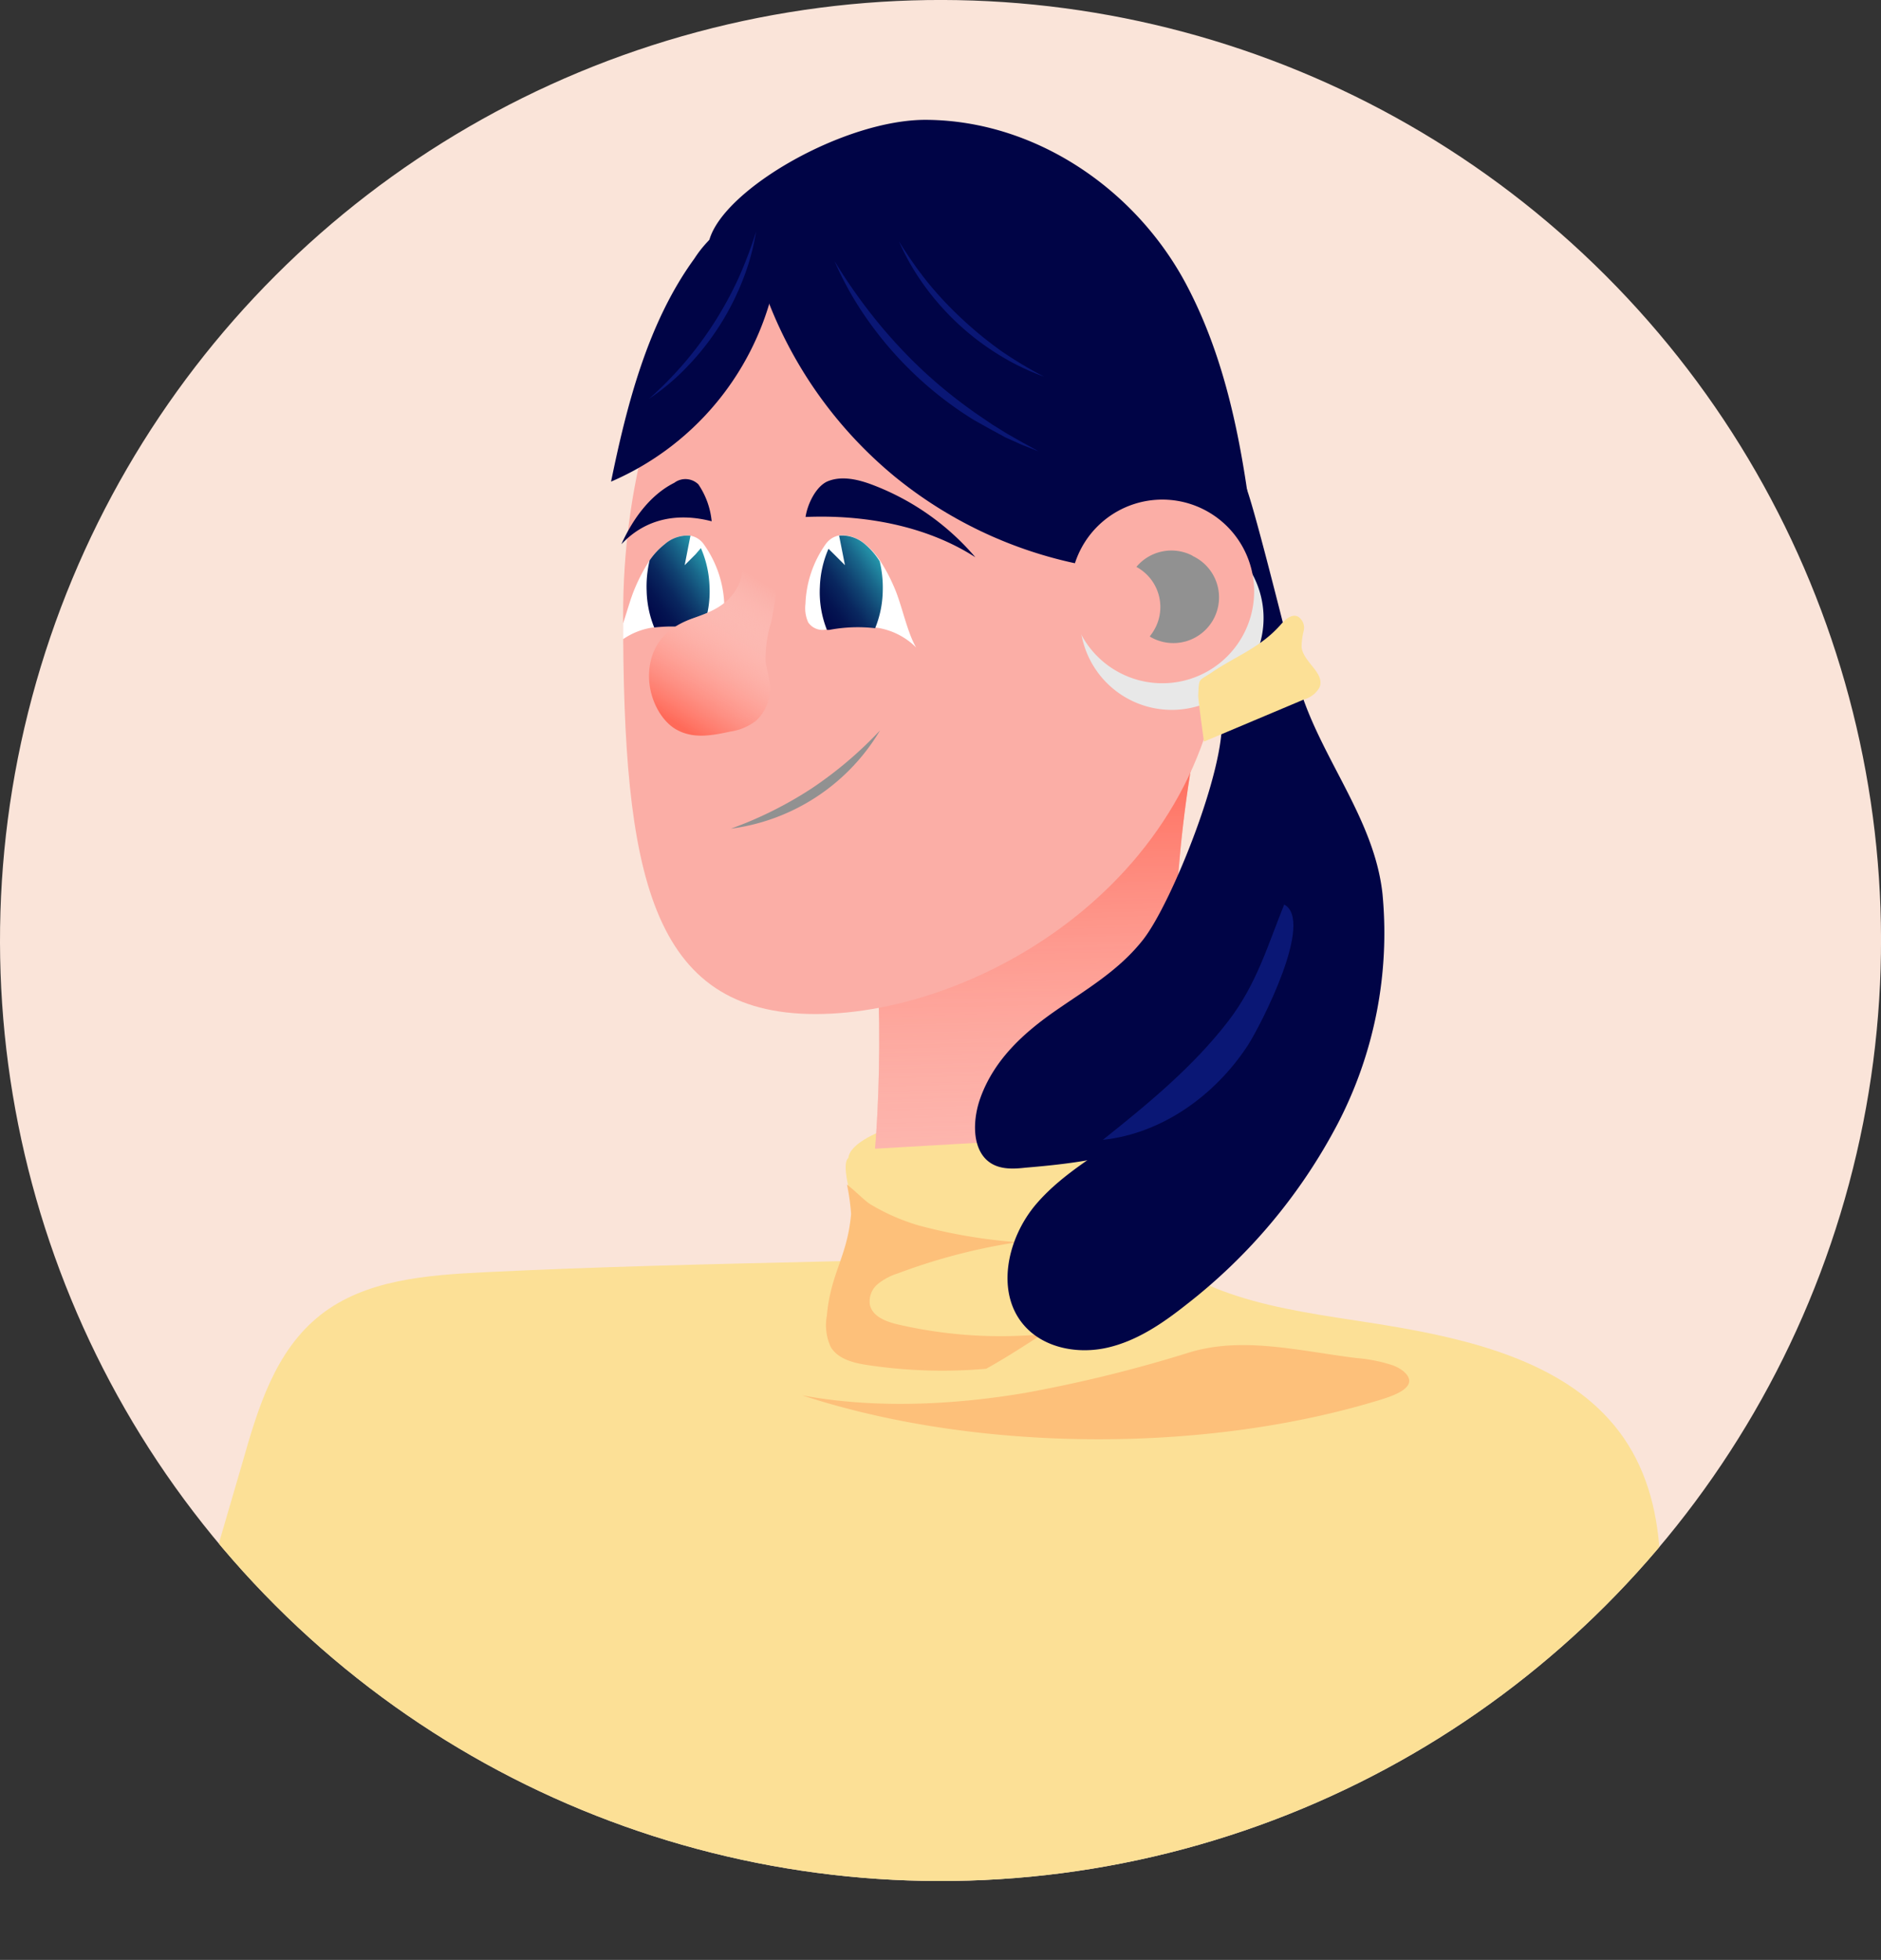 <svg xmlns="http://www.w3.org/2000/svg" xmlns:xlink="http://www.w3.org/1999/xlink" viewBox="0 0 218.16 227.31"><rect x="0" y="0" width="218.16" height="227.31" fill="#333333" stroke="none"/><defs><style>.cls-1{fill:none;}.cls-2{isolation:isolate;}.cls-3{fill:#fae4d9;}.cls-4{clip-path:url(#clip-path);}.cls-5{fill:#fce096;}.cls-6{fill:#fbaea6;}.cls-7{fill:url(#linear-gradient);}.cls-8{fill:#fdc07a;}.cls-9{fill:#fff;}.cls-10{fill:url(#linear-gradient-2);}.cls-11{fill:#000446;}.cls-12{fill:url(#linear-gradient-3);}.cls-13{fill:url(#linear-gradient-4);}.cls-14{mix-blend-mode:color-burn;}.cls-15{fill:#919191;}.cls-16{fill:#e8e8e8;}.cls-17{fill:#0a1775;}</style><clipPath id="clip-path"><circle class="cls-1" cx="109.08" cy="109.08" r="109.08" transform="translate(-45.18 109.08) rotate(-45)"></circle></clipPath><linearGradient id="linear-gradient" x1="117.83" y1="88.14" x2="119.72" y2="167.5" gradientUnits="userSpaceOnUse"><stop offset="0" stop-color="#ff6a59"></stop><stop offset="1" stop-color="#fff" stop-opacity="0"></stop></linearGradient><linearGradient id="linear-gradient-2" x1="83.65" y1="65.01" x2="73.42" y2="72.13" gradientUnits="userSpaceOnUse"><stop offset="0" stop-color="#2ebac4"></stop><stop offset="0.11" stop-color="#2492a8"></stop><stop offset="0.26" stop-color="#19678b"></stop><stop offset="0.41" stop-color="#104372"></stop><stop offset="0.55" stop-color="#09275f"></stop><stop offset="0.7" stop-color="#041451"></stop><stop offset="0.85" stop-color="#010849"></stop><stop offset="1" stop-color="#000446"></stop></linearGradient><linearGradient id="linear-gradient-3" x1="78.71" y1="84.14" x2="89.07" y2="67.89" xlink:href="#linear-gradient"></linearGradient><linearGradient id="linear-gradient-4" x1="103.25" y1="64.78" x2="93.14" y2="71.83" xlink:href="#linear-gradient-2"></linearGradient></defs><g class="cls-2"><g id="&#x421;&#x43B;&#x43E;&#x439;_2" data-name="&#x421;&#x43B;&#x43E;&#x439; 2"><g id="Layer_1" data-name="Layer 1"><circle class="cls-3" cx="109.08" cy="109.08" r="109.08" transform="translate(-45.18 109.08) rotate(-45)"></circle><g class="cls-4"><path class="cls-5" d="M115.06,128.42c-9.43.83-16.89,3.57-16.67,6.12s8,3.93,17.48,3.09,16.9-3.57,16.67-6.12S124.49,127.58,115.06,128.42Z"></path><path class="cls-6" d="M98.6,86.94c7.6,37,0,66.09,0,66.09h39.91s-5.6-35.43,0-66.09C140.3,77.13,96.59,77.17,98.6,86.94Z"></path><path class="cls-7" d="M98.6,86.94c7.6,37,0,66.09,0,66.09h39.91s-5.6-35.43,0-66.09C140.3,77.13,96.59,77.17,98.6,86.94Z"></path><path class="cls-5" d="M132.62,132.22c-.28-2-1.35-.57-3.22-.59-3,0-6,.33-9,.51L102,133.2c-1.31.07-2.75.2-3.66,1.16-.4.41-.28,1.69,0,3a24.55,24.55,0,0,1,.48,3.43c-.44,5-2.37,6.8-2.81,11.79a6.06,6.06,0,0,0,.44,3.61c.86,1.45,2.73,1.89,4.4,2.13a58.17,58.17,0,0,0,13.64.41,45.54,45.54,0,0,0,16-4.3,8.17,8.17,0,0,0,3.83-3.07c1.22-2.2.42-4.91-.18-7.34C133.29,140.76,133.09,135.52,132.62,132.22Z"></path><path class="cls-5" d="M162.46,154c-9.74-1.74-21.24-2.34-28.64-8.9-26,1.27-51.5,1.18-77.53,2.45-6.72.33-13.93.84-19.17,5s-7.21,10.8-9,17.08q-3.06,10.51-6.13,21C20.48,195.67,19,201,20.58,206c1.84,5.82,7.38,9.64,12.87,12.29,13.58,6.57,28.88,8.85,44,9s30.1-1.63,45.13-2.84c12.7-1,25.57-1.64,37.75-5.38s29.15-10.18,31-22.78c1.49-10,2.74-21.14-3-29.5C182.73,158.65,172.2,155.72,162.46,154Z"></path><path class="cls-8" d="M104.13,153.61c-1.36-.32-2.94-.91-3.24-2.28a2.61,2.61,0,0,1,.91-2.4,7.14,7.14,0,0,1,2.36-1.25A68.54,68.54,0,0,1,118,144.07a61.06,61.06,0,0,1-11.44-1.94,23.82,23.82,0,0,1-5.68-2.5c-.6-.38-1.64-1.46-2.65-2.25a24.55,24.55,0,0,1,.48,3.43c-.44,5-2.37,6.8-2.81,11.79a6.06,6.06,0,0,0,.44,3.61c.86,1.45,2.73,1.89,4.4,2.13a58.17,58.17,0,0,0,13.64.41c2.21-1.23,4.35-2.61,6.49-4A52.82,52.82,0,0,1,104.13,153.61Z"></path><path class="cls-8" d="M161.56,158.36a18.14,18.14,0,0,0-4.22-.85c-6.66-.82-13.14-2.53-19.34-.67a158.81,158.81,0,0,1-19.11,4.71c-8.38,1.42-17.56,1.84-25.86.28,20.2,6.62,46.7,6.81,67.19.48,1.36-.42,2.81-1,3.15-1.8S162.8,158.84,161.56,158.36Z"></path><path class="cls-6" d="M107.15,17.27c-19.26,0-34.88,24.21-34.88,54.08s3.06,46.26,22.32,46.26S142,101.21,142,71.35,126.41,17.27,107.15,17.27Z"></path><path class="cls-9" d="M81.63,63.13a2.42,2.42,0,0,0-1.55-1,4,4,0,0,0-3,1A7.93,7.93,0,0,0,75.34,65a19.87,19.87,0,0,0-1.68,3.17c-.51,1.17-.91,2.69-1.39,4.13v1.83a8.17,8.17,0,0,1,3.58-1.37,18.2,18.2,0,0,1,5.36.19l.24,0a2,2,0,0,0,2.2-.79A4,4,0,0,0,84,70.06,12.78,12.78,0,0,0,81.63,63.13Z"></path><path class="cls-10" d="M80.68,64.28l-1.27,1.27.41-2.11.26-1.31a4,4,0,0,0-3,1A8.35,8.35,0,0,0,75.34,65,13.17,13.17,0,0,0,75,68.56a12,12,0,0,0,.88,4.22,17.74,17.74,0,0,1,5.34.2l.25,0a11.82,11.82,0,0,0,.82-5,12.06,12.06,0,0,0-1-4.41Z"></path><path class="cls-11" d="M113,28.34c-3.12-3.16-7.35-5.47-11.79-5.39A17.44,17.44,0,0,0,87.49,30a49.38,49.38,0,0,0,16.35,25.33,49.48,49.48,0,0,0,28.07,11,251.64,251.64,0,0,0-11.58-26.9C118.3,35.46,116.12,31.5,113,28.34Z"></path><path class="cls-11" d="M88.33,26a4.59,4.59,0,0,0-4.55.5A13.58,13.58,0,0,0,80.53,30c-5.38,7.39-7.82,16.9-9.66,25.86A32.6,32.6,0,0,0,90.19,30.94C91.23,29.72,89.74,26.76,88.33,26Z"></path><path class="cls-11" d="M137.5,32.83c-5.91-11-17.48-18.82-30-18.93-9.47-.09-23.55,8-25.23,13.93-1.78,6.31,14.22,7.56,18.14,10.82a197.8,197.8,0,0,1,32,33.71,19.29,19.29,0,0,0,4.9,5.16c2,1.26,4.81,1.61,6.73.19,2.46-1.83,2.39-5.48,2.08-8.54C144.8,56.71,143.41,43.88,137.5,32.83Z"></path><path class="cls-6" d="M89,55.72c-2.78-1.55-2.38,9.5-3.12,11.54-1,2.86-3.4,3.7-5.48,4.44S76,73.81,75.4,77s1,6.44,3,7.59,4.19.71,6.3.26a6.39,6.39,0,0,0,3-1.27,5.06,5.06,0,0,0,1.6-3.9c0-1-.41-2-.5-3a14,14,0,0,1,.62-4.46C90.11,69.39,91.7,57.21,89,55.72Z"></path><path class="cls-12" d="M89,55.72c-2.78-1.55-2.38,9.5-3.12,11.54-1,2.86-3.4,3.7-5.48,4.44S76,73.81,75.4,77s1,6.44,3,7.59,4.19.71,6.3.26a6.39,6.39,0,0,0,3-1.27,5.06,5.06,0,0,0,1.6-3.9c0-1-.41-2-.5-3a14,14,0,0,1,.62-4.46C90.11,69.39,91.7,57.21,89,55.72Z"></path><path class="cls-11" d="M101,56.16c-1.64-.6-3.51-1-5.09-.3-1.32.63-2.27,2.65-2.48,4.1,6.77-.29,14,1,19.69,4.67A29.34,29.34,0,0,0,101,56.16Z"></path><path class="cls-11" d="M78.2,56c-2.45,1.22-4.59,3.7-6.13,7.12C75,60,78.83,59.49,82.54,60.46A9.18,9.18,0,0,0,81,56.18,2.15,2.15,0,0,0,78.2,56Z"></path><path class="cls-9" d="M102.05,65a8.35,8.35,0,0,0-1.73-1.9,4.05,4.05,0,0,0-3-1,2.46,2.46,0,0,0-1.55,1,12.75,12.75,0,0,0-2.35,6.93,4,4,0,0,0,.32,2.16,2,2,0,0,0,2.2.79l.25,0a17.74,17.74,0,0,1,5.34-.2,8.12,8.12,0,0,1,4.72,2.31c-1.06-1.81-1.64-4.9-2.51-6.9A19.87,19.87,0,0,0,102.05,65Z"></path><path class="cls-13" d="M100.32,63.12a4.05,4.05,0,0,0-3-1l.26,1.31L98,65.55l-1.27-1.27-.64-.63a12.06,12.06,0,0,0-1,4.41,11.82,11.82,0,0,0,.82,5l.25,0a17.74,17.74,0,0,1,5.34-.2,12,12,0,0,0,.88-4.22,13.17,13.17,0,0,0-.35-3.54A8.35,8.35,0,0,0,100.32,63.12Z"></path><g class="cls-14"><path class="cls-15" d="M94.11,91.46a45,45,0,0,1-9.34,4.65,23.71,23.71,0,0,0,17.3-11.4A45.85,45.85,0,0,1,94.11,91.46Z"></path></g><path class="cls-11" d="M150.36,78.45c-11.59-46.21-3.12-8.32-6.49-4-6.05,7.72.79,11.59,2.36,14.34,3.26,5.71,4.85,11,2.57,17.18-3.44,9.27-8.62,18.18-16.44,24.23-4.07,3.16-8.84,5.54-12.19,9.46s-4.77,10.26-1.35,14.11c2.32,2.61,6.23,3.31,9.63,2.53s6.36-2.79,9.09-4.95a64.39,64.39,0,0,0,17.6-21,47.93,47.93,0,0,0,5.2-26.7C159.34,94.53,152.57,87.26,150.36,78.45Z"></path><g class="cls-14"><path class="cls-16" d="M140.79,62.22a10.65,10.65,0,1,0,4.57,14.36A10.66,10.66,0,0,0,140.79,62.22Z"></path></g><path class="cls-6" d="M139.69,59.13a10.65,10.65,0,1,0,4.58,14.35A10.65,10.65,0,0,0,139.69,59.13Z"></path><g class="cls-14"><path class="cls-15" d="M138.29,64.44a5.29,5.29,0,0,0-6.49,1.31A5.29,5.29,0,0,1,134,72.81a6,6,0,0,1-.65,1l.11.08a5.3,5.3,0,1,0,4.86-9.41Z"></path></g><path class="cls-11" d="M143.81,78.39c-3.13-1.21-2.37,2.26-2.13,4.75.55,5.79-5.77,21.58-9.09,25.83-2.82,3.6-6.61,5.78-10.16,8.25s-7.08,5.56-8.72,10.11c-.85,2.34-1,5.46.62,7.1,1.23,1.24,3,1.18,4.59,1,8-.67,16.74-1.84,22.61-8.54,3.53-4,10.39-19.47,10.77-25.33a35.31,35.31,0,0,0-3.24-16.93C147.93,82.25,146.11,79.29,143.81,78.39Z"></path><path class="cls-5" d="M151.21,73.14a1.53,1.53,0,0,0-.71-1.65c-.74-.3-1.47.39-2,1-2.34,2.64-5.15,3.59-7.93,5.48-1.61,1.09-1.5.56-1.6,2.75,0,.45.66,5.29.67,5.29l11.63-4.9a2.9,2.9,0,0,0,1.79-1.43c.59-1.66-1.89-2.87-2.1-4.61A7.91,7.91,0,0,1,151.21,73.14Z"></path><path class="cls-17" d="M148.94,104.91c-1.94,4.82-3.2,9.24-6.47,13.5-4.08,5.31-9.32,9.61-14.56,13.79,6.89-.73,13.07-5.2,16.84-11C146.23,118.89,152.48,106.79,148.94,104.91Z"></path><path class="cls-17" d="M116.83,50.32l-1.74-1.08-1.69-1.15A56.94,56.94,0,0,1,107.06,43a58.28,58.28,0,0,1-5.56-6,63.51,63.51,0,0,1-4.71-6.71,38.15,38.15,0,0,0,4.1,7.18,42.23,42.23,0,0,0,5.49,6.23A41.94,41.94,0,0,0,113,48.74l1.79,1,1.84,1,1.89.85,1.92.75c-.6-.34-1.2-.67-1.81-1Z"></path><path class="cls-17" d="M111.59,37a42,42,0,0,1-4-4.26A46,46,0,0,1,104.27,28a27.11,27.11,0,0,0,2.93,5.12,30.16,30.16,0,0,0,8.6,8,27.87,27.87,0,0,0,5.3,2.57,46.82,46.82,0,0,1-5-3A44.21,44.21,0,0,1,111.59,37Z"></path><path class="cls-17" d="M82.83,37.43a42.26,42.26,0,0,1-3.46,4.66,43.59,43.59,0,0,1-4.1,4.17,26.73,26.73,0,0,0,4.5-3.8,30.41,30.41,0,0,0,6.35-9.92,26.75,26.75,0,0,0,1.57-5.68,47.33,47.33,0,0,1-2.07,5.47A42.69,42.69,0,0,1,82.83,37.43Z"></path></g></g></g></g></svg>